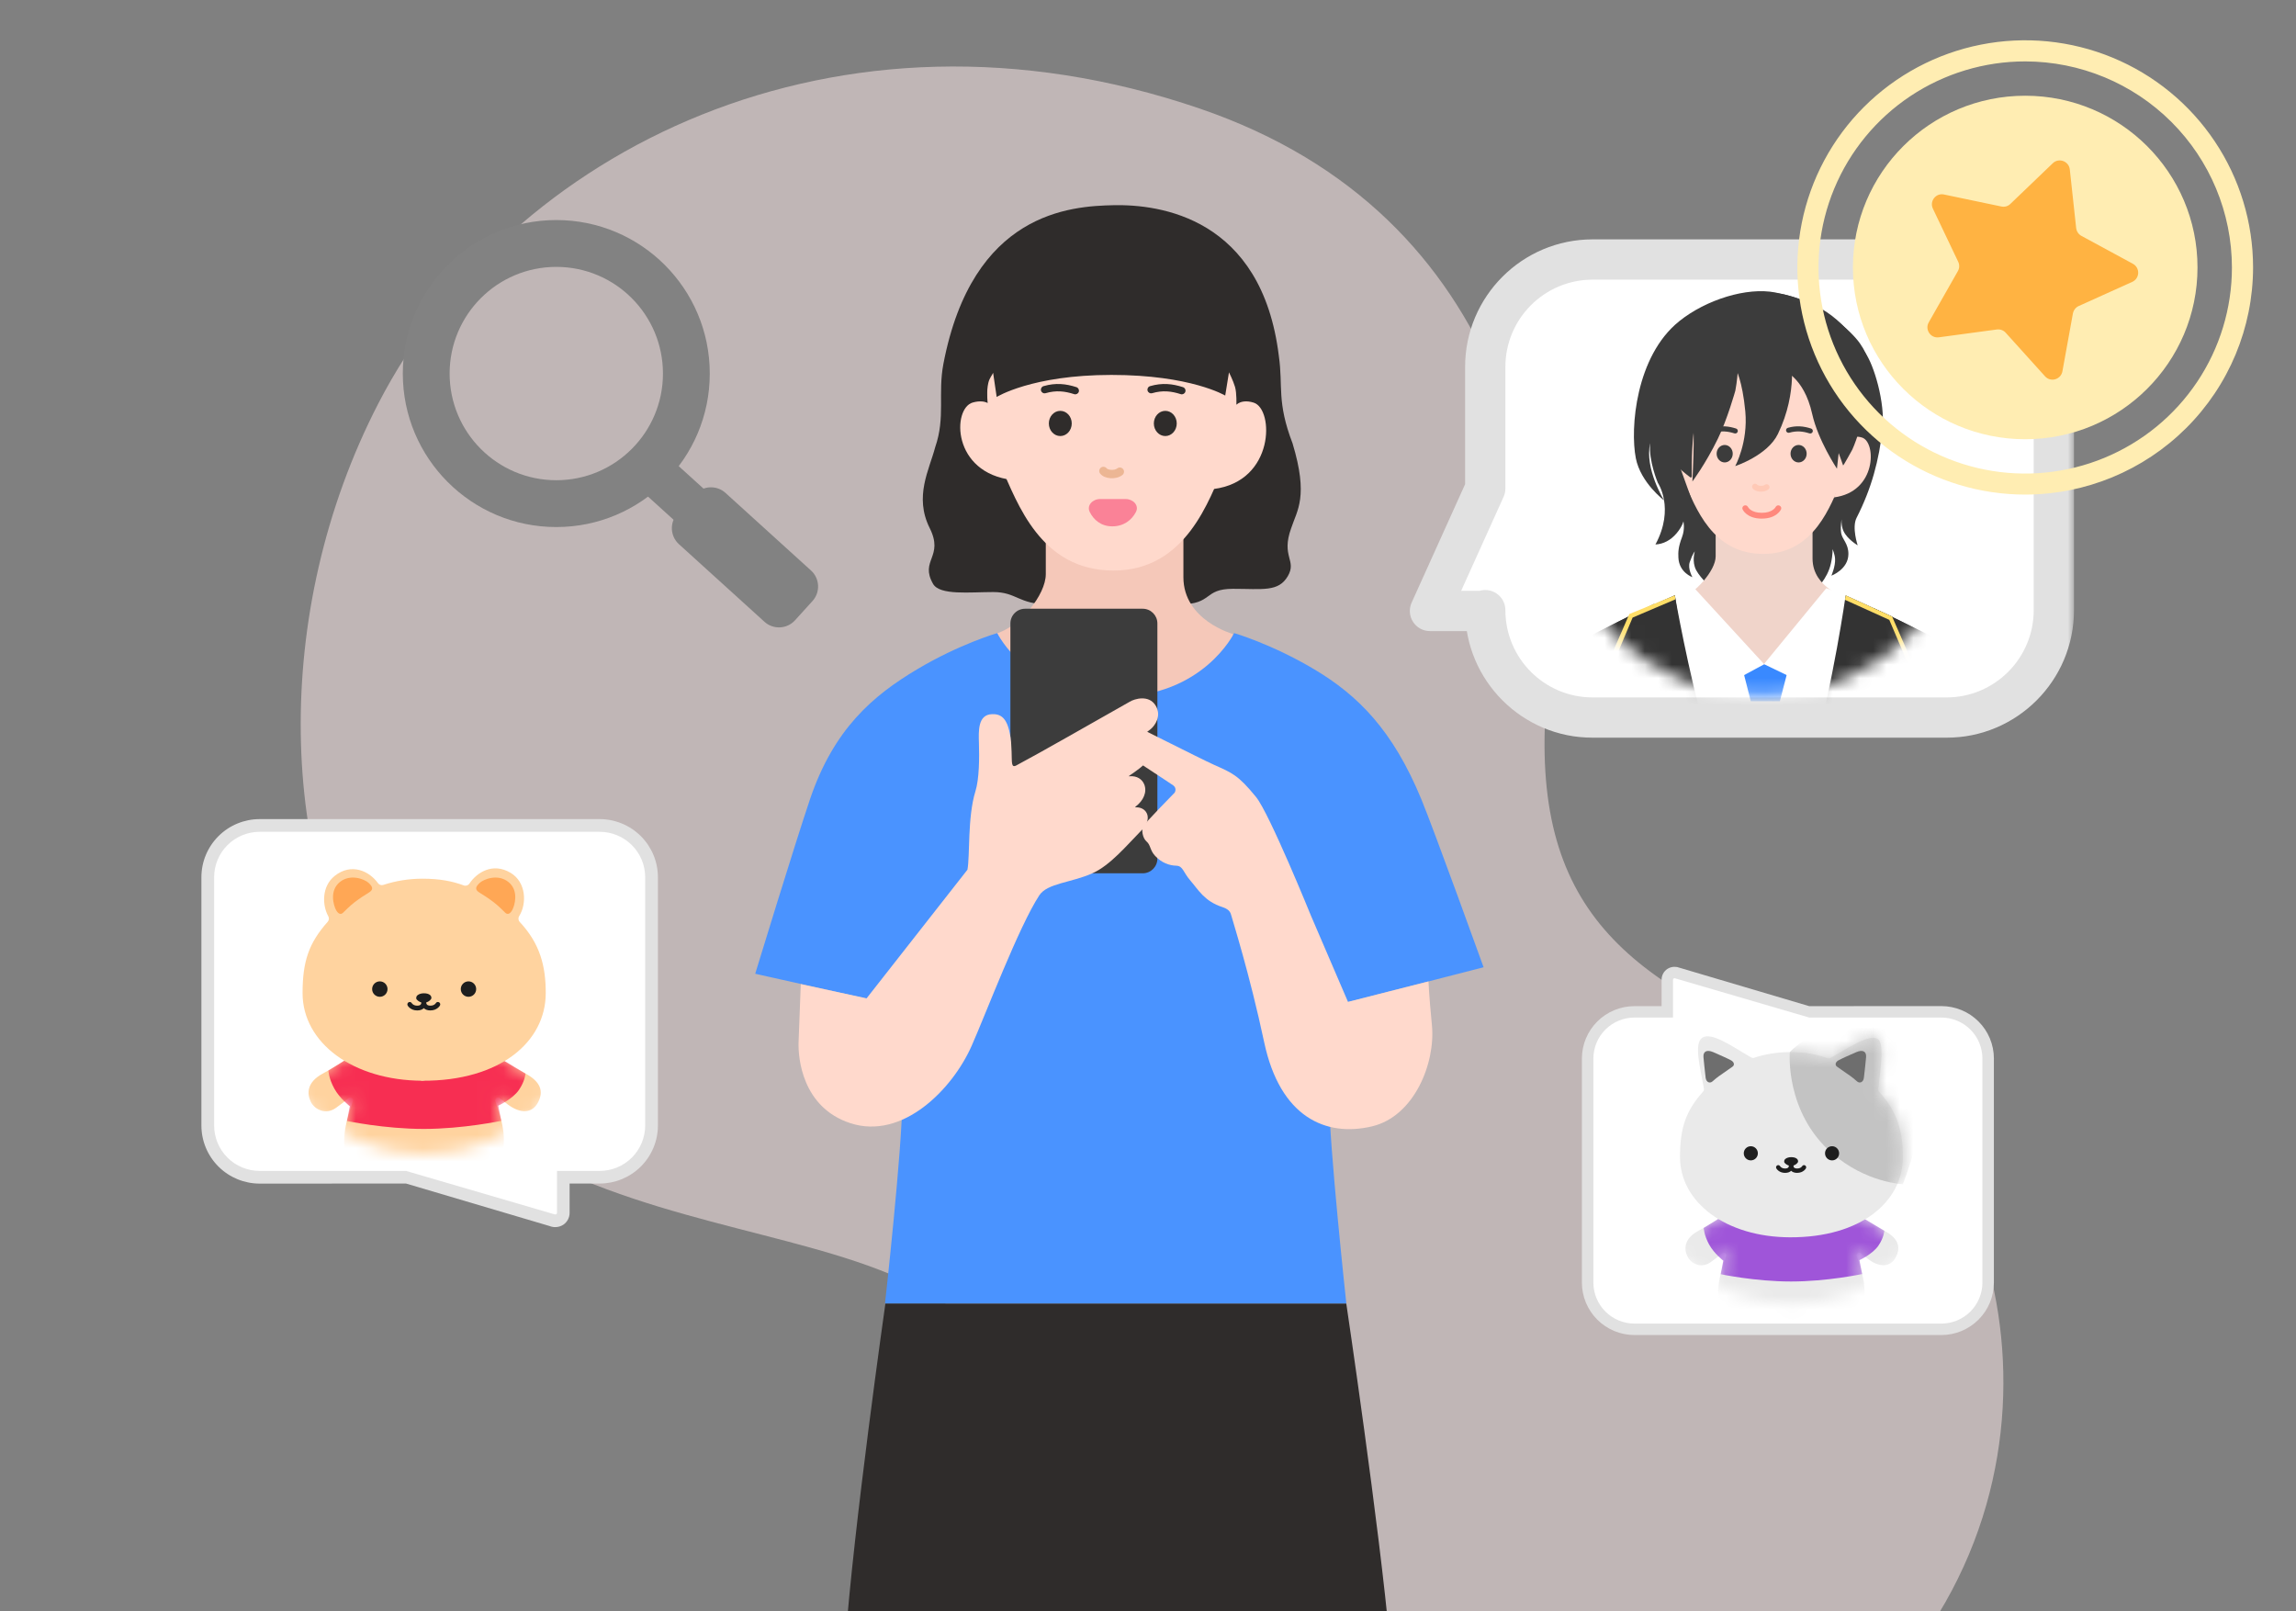 <svg width="171" height="120" viewBox="0 0 171 120" fill="none" xmlns="http://www.w3.org/2000/svg">
<rect x="0" y="0" width="171" height="120" fill="#808080" stroke="none"/>
<g clip-path="url(#clip0_21269_97200)">
<path opacity="0.5" d="M28.183 30.035C20.083 45.714 20.829 64.566 28.279 75.922C42.327 97.338 74.223 86.956 75.769 106.771C77.578 129.945 114.901 152.291 139.79 126.15C156.352 108.755 148.271 83.683 136.934 79.333C122.098 73.641 114.323 68.649 115.083 53.417C115.843 38.186 112.807 16.099 89.344 8.082C62.314 -1.156 37.903 11.219 28.183 30.035Z" fill="#FFECEC"/>
<g clip-path="url(#clip1_21269_97200)">
<path d="M96.166 39.329C96.607 37.986 97.466 36.986 96.266 33.017C95.078 29.924 95.567 28.771 95.247 26.527C93.982 16.163 86.333 15.216 82.957 15.281C79.715 15.346 72.43 15.805 70.264 27.089C69.836 29.322 70.427 31.059 69.651 33.303C69.21 34.988 68.067 36.978 69.243 39.329C70.322 41.486 68.483 41.709 69.49 43.479C69.989 44.355 72.221 44.091 73.972 44.091C75.724 44.091 75.86 45.006 78.082 45.006C80.304 45.006 81.429 44.091 83.025 44.091C84.622 44.091 85.84 45.006 87.881 45.006C90.352 45.006 89.605 43.85 91.825 43.85C94.046 43.85 95.216 44.099 95.912 42.909C96.608 41.718 95.389 41.474 96.165 39.331L96.166 39.329Z" fill="#2F2C2B"/>
<path d="M77.888 39.27V42.754C77.888 44.31 75.945 46.699 74.114 47.212C74.114 47.212 72.449 55.642 83.022 55.642C93.595 55.642 91.816 47.212 91.816 47.212C91.816 47.212 88.137 46.196 88.137 42.987V39.288C88.137 39.288 87.387 36.272 83.022 36.272C78.254 36.272 77.888 39.27 77.888 39.27Z" fill="#F5C8B9"/>
<path d="M74.543 34.719C75.78 37.479 77.502 42.489 82.933 42.489C88.364 42.489 90.075 37.143 91.154 34.719C92.44 31.829 95.133 17.499 83.15 17.499C71.168 17.499 73.162 31.635 74.543 34.719Z" fill="#FFD9CC"/>
<path d="M90.389 36.417C94.943 35.846 94.899 30.468 93.373 29.986C92.282 29.642 91.873 30.345 91.873 30.345C91.873 30.345 91.597 31.686 91.372 32.983C91.077 34.689 90.389 36.417 90.389 36.417Z" fill="#FFD9CC"/>
<path d="M75.427 35.746C70.873 35.235 70.917 30.409 72.443 29.977C73.533 29.669 73.943 30.298 73.943 30.298C73.943 30.298 74.218 31.502 74.443 32.665C74.739 34.196 75.427 35.746 75.427 35.746Z" fill="#FFD9CC"/>
<path d="M83.363 16.117C87.406 16.117 91.398 19.108 92.498 22.087C93.397 24.525 92.989 29.613 92.726 29.714C92.463 29.816 92.083 30.141 92.083 30.141C92.083 30.141 92.116 29.272 91.981 28.814C91.847 28.355 91.531 27.728 91.531 27.728L91.251 29.458C91.251 29.458 88.685 27.919 82.767 27.921C76.85 27.921 74.23 29.563 74.23 29.563L73.964 27.763C73.902 27.935 73.7 28.128 73.608 28.513C73.461 29.126 73.539 29.991 73.539 29.991C72.937 29.66 72.56 29.664 72.297 28.546C71.999 27.27 72.371 24.635 72.934 22.544C73.809 19.288 79.117 16.115 83.363 16.115V16.117Z" fill="#2F2C2B"/>
<path d="M83.839 37.165H81.93C81.377 37.165 80.918 37.633 81.162 38.129C81.447 38.708 81.999 39.198 82.841 39.198C83.701 39.198 84.296 38.721 84.602 38.127C84.854 37.636 84.392 37.165 83.839 37.165Z" fill="#FA8297"/>
<ellipse cx="78.968" cy="31.535" rx="0.853" ry="0.938" fill="#2F2C2B"/>
<ellipse cx="86.788" cy="31.535" rx="0.853" ry="0.938" fill="#2F2C2B"/>
<path fill-rule="evenodd" clip-rule="evenodd" d="M87.936 29.353C87.241 29.127 86.582 29.055 85.809 29.281C85.664 29.323 85.512 29.24 85.469 29.095C85.427 28.95 85.51 28.798 85.655 28.756C86.56 28.491 87.334 28.582 88.104 28.832C88.248 28.879 88.327 29.033 88.28 29.177C88.234 29.32 88.079 29.399 87.936 29.353Z" fill="#2F2C2B"/>
<path fill-rule="evenodd" clip-rule="evenodd" d="M80 29.353C79.305 29.127 78.647 29.055 77.873 29.281C77.728 29.323 77.576 29.24 77.534 29.095C77.491 28.95 77.575 28.798 77.72 28.756C78.624 28.491 79.398 28.582 80.169 28.832C80.312 28.879 80.391 29.033 80.345 29.177C80.298 29.32 80.144 29.399 80 29.353Z" fill="#2F2C2B"/>
<path fill-rule="evenodd" clip-rule="evenodd" d="M81.991 34.826C82.129 34.721 82.325 34.748 82.429 34.885C82.432 34.889 82.455 34.913 82.518 34.939C82.578 34.964 82.657 34.983 82.745 34.99C82.93 35.004 83.104 34.962 83.211 34.88C83.349 34.775 83.545 34.802 83.65 34.939C83.754 35.077 83.728 35.273 83.59 35.378C83.324 35.58 82.983 35.635 82.698 35.613C82.552 35.602 82.407 35.57 82.279 35.517C82.154 35.465 82.024 35.385 81.932 35.264C81.827 35.126 81.854 34.93 81.991 34.826Z" fill="#ECB694"/>
</g>
<g clip-path="url(#clip2_21269_97200)">
<path d="M60.911 170.73C60.911 170.73 62.319 131.276 62.944 122.485C63.57 113.695 65.942 97.073 65.942 97.073C65.942 97.073 88.748 97.073 100.267 97.073C100.267 97.073 102.744 113.695 103.526 122.485C104.308 131.276 106.341 170.73 106.341 170.73C96.645 172.283 92.386 172.607 83.587 172.607C75.55 172.607 69.981 172.283 60.911 170.73Z" fill="#2F2C2B"/>
</g>
<path d="M100.271 97.068C100.271 97.068 98.984 85.233 98.984 81.621C98.984 79.63 99.073 76.433 99.218 72.108C99.367 72.838 99.695 74.805 99.695 74.805L110.495 72.034C110.495 72.034 106.837 61.897 105.863 59.534C103.736 54.373 101.136 51.782 97.884 49.846C94.716 47.959 91.914 47.147 91.914 47.147C91.914 47.147 89.609 51.89 83.09 51.89H83.095C76.577 51.89 74.272 47.147 74.272 47.147C74.272 47.147 71.469 47.957 68.301 49.846C65.05 51.784 62.108 54.247 60.322 59.534C59.168 62.95 56.245 72.517 56.245 72.517L66.454 74.794C66.454 74.794 66.926 73.701 67.101 72.777C67.148 72.533 67.094 72.198 66.967 72.108C67.389 75.301 67.201 79.894 67.201 81.883C67.201 85.496 65.914 97.068 65.914 97.068H100.268H100.271Z" fill="#4A93FF"/>
<path d="M85.104 45.333H76.347C75.742 45.333 75.252 45.823 75.252 46.428V63.943C75.252 64.547 75.742 65.037 76.347 65.037H85.104C85.709 65.037 86.199 64.547 86.199 63.943V46.428C86.199 45.823 85.709 45.333 85.104 45.333Z" fill="#3C3C3C"/>
<path d="M72.645 58.937C72.938 57.991 72.941 56.421 72.908 55.34C72.881 54.439 72.822 53.221 73.879 53.185C74.501 53.161 74.981 53.423 75.21 54.632C75.308 55.063 75.319 55.454 75.341 55.978C75.374 56.749 75.291 57.217 75.696 57.001C77.781 55.889 80.88 54.095 84.13 52.264C84.521 52.023 85.564 51.74 86.058 52.527C86.552 53.313 85.997 54.048 85.717 54.284C85.068 54.832 83.701 55.584 83.701 55.584C83.656 55.618 83.666 55.686 83.73 55.665C83.93 55.603 84.296 55.407 84.502 55.365C84.731 55.288 85.198 55.392 85.417 55.626C85.661 55.887 85.58 56.385 85.387 56.71C85.22 56.995 84.609 57.428 84.133 57.751C84.099 57.775 84.071 57.791 84.077 57.806C84.083 57.822 84.118 57.811 84.16 57.808C84.663 57.775 85.054 58.011 85.219 58.413C85.458 58.999 85.131 59.631 84.626 60.027C84.58 60.063 84.543 60.083 84.557 60.108C84.571 60.133 84.599 60.119 84.654 60.121C85.473 60.139 85.886 61.042 84.932 61.924C83.958 62.912 82.683 64.454 81.35 65.039C79.775 65.74 77.998 65.772 77.407 66.673C75.876 69.007 73.438 75.461 72.364 77.889C70.934 81.123 67.215 84.927 63.315 83.639C59.753 82.463 59.427 78.796 59.476 77.587C59.599 74.483 59.64 73.29 59.64 73.29L64.54 74.349L72.052 64.77C72.249 63.739 72.048 60.873 72.644 58.938L72.645 58.937Z" fill="#FFD9CC"/>
<path d="M93.55 59.358C92.209 57.711 91.76 57.559 90.404 56.951C89.355 56.48 84.177 53.843 83.464 53.523C82.751 53.202 82.181 53.473 82.045 53.785C81.909 54.098 81.859 54.613 82.383 55.101C82.907 55.589 87.065 58.257 87.375 58.486C87.684 58.716 87.486 59.028 87.486 59.028C87.486 59.028 85.271 61.289 85.138 61.538C85.006 61.786 85.085 62.409 85.395 62.67C85.705 62.931 85.633 63.316 86.035 63.744C86.524 64.266 87.101 64.456 87.606 64.47C88.111 64.484 88.118 64.964 88.671 65.596C89.225 66.228 89.7 67.128 91.051 67.555C91.458 67.694 91.621 67.868 91.689 68.129C91.799 68.547 93.061 72.491 94.156 77.631C95.338 83.184 98.731 84.7 102.18 83.883C105.331 83.138 106.92 79.168 106.646 76.353C106.421 74.039 106.39 73.087 106.39 73.087L100.395 74.61L97.641 68.203C97.641 68.203 94.548 60.582 93.55 59.359V59.358Z" fill="#FFD9CC"/>
<path d="M19.341 61.473H44.664C45.689 61.473 46.672 61.879 47.396 62.601C48.121 63.324 48.528 64.303 48.528 65.325V83.822C48.528 84.328 48.428 84.829 48.234 85.296C48.04 85.763 47.755 86.188 47.396 86.546C47.037 86.903 46.611 87.187 46.142 87.38C45.673 87.573 45.171 87.673 44.664 87.672H41.961V90.32C41.961 90.419 41.936 90.516 41.889 90.604C41.841 90.691 41.773 90.765 41.69 90.82C41.606 90.874 41.511 90.907 41.412 90.915C41.312 90.924 41.213 90.907 41.121 90.868L29.657 87.38L19.341 87.672C18.834 87.673 18.331 87.573 17.863 87.38C17.394 87.187 16.968 86.903 16.609 86.546C16.25 86.188 15.965 85.763 15.771 85.296C15.576 84.829 15.476 84.328 15.476 83.822V65.325C15.476 64.819 15.576 64.318 15.771 63.851C15.965 63.383 16.25 62.959 16.608 62.601C16.967 62.243 17.393 61.96 17.862 61.766C18.331 61.572 18.834 61.473 19.341 61.473Z" fill="white"/>
<mask id="mask0_21269_97200" style="mask-type:alpha" maskUnits="userSpaceOnUse" x="19" y="61" width="26" height="25">
<path d="M31.599 85.931C38.484 85.931 44.065 80.35 44.065 73.466C44.065 66.581 38.484 61 31.599 61C24.715 61 19.134 66.581 19.134 73.466C19.134 80.35 24.715 85.931 31.599 85.931Z" fill="white"/>
</mask>
<g mask="url(#mask0_21269_97200)">
<path d="M27.715 87.975C24.884 86.919 25.66 84.065 25.952 83.048C26.066 82.651 26.184 82.295 26.286 82.01C26.357 81.813 26.126 81.648 25.962 81.778C25.485 82.158 25.664 82.041 25.023 82.504C24.264 83.054 23.422 82.631 23.139 82.039C22.856 81.446 22.837 80.595 24.044 79.948C26.028 78.884 26.834 78.063 26.834 78.063C27.726 77.344 28.274 76.724 29.289 76.724H33.888C34.904 76.724 35.452 77.344 36.343 78.063C36.343 78.063 36.842 78.723 39.133 79.948C40.242 80.54 40.521 81.253 40.063 82.112C39.605 82.97 38.708 82.91 37.837 82.264C37.741 82.193 37.534 82.031 37.215 81.778C37.053 81.648 36.822 81.813 36.891 82.01C36.992 82.295 37.111 82.65 37.225 83.048C37.518 84.065 38.237 86.78 35.462 87.975C33.14 88.975 30.298 88.939 27.714 87.975H27.715Z" fill="#FFD39F"/>
<path d="M27.715 85.551C27.715 85.551 27.886 87.221 27.715 87.722C27.544 88.223 26.366 88.33 26.581 89.19C26.795 90.049 27.86 90.514 28.862 89.906C29.864 89.298 30.207 88.727 30.339 87.867C30.47 87.006 30.385 85.288 30.339 84.752C30.292 84.216 29.716 84.073 28.862 84.073C28.008 84.073 27.647 84.531 27.715 85.551Z" fill="#FFD39F"/>
<path d="M35.301 85.551C35.301 85.551 35.13 87.221 35.301 87.722C35.472 88.223 36.65 88.33 36.436 89.19C36.221 90.049 35.156 90.514 34.154 89.906C33.152 89.298 32.809 88.727 32.678 87.867C32.546 87.006 32.631 85.288 32.678 84.752C32.724 84.216 33.3 84.073 34.154 84.073C35.008 84.073 35.37 84.531 35.301 85.551Z" fill="#FFD39F"/>
<mask id="mask1_21269_97200" style="mask-type:luminance" maskUnits="userSpaceOnUse" x="21" y="76" width="21" height="13">
<path d="M27.715 87.975C24.885 86.919 25.66 84.065 25.952 83.048C26.066 82.651 26.184 82.295 26.287 82.01C26.357 81.813 26.126 81.648 25.962 81.778C25.486 82.158 24.793 82.693 24.14 83.14C22.99 83.927 21.599 83.603 21.461 82.446C21.324 81.29 22.061 81.012 24.044 79.948C26.027 78.884 26.835 78.063 26.835 78.063C27.726 77.344 28.274 76.724 29.289 76.724H33.888C34.904 76.724 35.452 77.344 36.343 78.063C36.343 78.063 37.149 78.884 39.133 79.948C41.116 81.012 41.855 81.29 41.716 82.446C41.577 83.603 40.188 83.927 39.038 83.14C38.385 82.693 37.692 82.158 37.215 81.778C37.053 81.648 36.822 81.813 36.891 82.01C36.993 82.295 37.111 82.65 37.226 83.048C37.518 84.065 38.237 86.78 35.462 87.975C33.14 88.975 30.298 88.939 27.714 87.975H27.715Z" fill="white"/>
</mask>
<g mask="url(#mask1_21269_97200)">
<path d="M31.456 80.485L25.639 78.994L24.457 79.721C24.457 79.721 24.482 80.309 24.897 81.065C25.313 81.82 26.055 82.382 26.055 82.382L25.835 83.48C25.835 83.48 28.625 84.073 31.564 84.073C34.502 84.073 37.339 83.468 37.339 83.468L37.109 82.341C37.109 82.341 38.183 81.851 38.65 81.168C39.116 80.485 39.133 79.949 39.133 79.949L37.539 78.994L31.456 80.485Z" fill="#F72E52"/>
</g>
<path d="M40.645 73.96C40.645 77.573 37.257 80.508 31.457 80.484C26.285 80.463 22.535 77.66 22.535 73.96C22.535 71.593 22.999 70.232 24.407 68.645C24.51 68.53 24.523 68.363 24.447 68.228C24.009 67.449 23.931 66.025 24.927 65.23C26.163 64.244 27.5 64.861 28.153 65.772C28.242 65.897 28.402 65.948 28.547 65.901C29.463 65.6 30.442 65.438 31.457 65.438C32.772 65.438 33.686 65.624 34.543 65.939C34.7 65.996 34.872 65.937 34.965 65.797C35.504 64.985 36.697 64.202 38.03 65.002C39.207 65.707 39.237 67.316 38.67 68.217C38.582 68.356 38.595 68.537 38.708 68.658C40.229 70.288 40.646 71.953 40.646 73.961L40.645 73.96Z" fill="#FFD39F"/>
<path d="M35.704 66.47C36.037 66.674 36.351 66.872 36.768 67.19C37.186 67.508 37.476 67.838 37.642 67.983C37.807 68.129 37.995 68.066 38.161 67.754C38.327 67.441 38.665 66.338 37.876 65.692C37.086 65.045 36.02 65.477 35.729 65.748C35.438 66.019 35.326 66.237 35.703 66.469L35.704 66.47Z" fill="#FFA755"/>
<path d="M27.475 66.47C27.143 66.674 26.829 66.872 26.411 67.19C25.994 67.508 25.704 67.838 25.538 67.983C25.372 68.129 25.185 68.066 25.019 67.754C24.853 67.441 24.514 66.338 25.304 65.692C26.093 65.045 27.159 65.477 27.451 65.748C27.742 66.019 27.854 66.237 27.476 66.469L27.475 66.47Z" fill="#FFA755"/>
<path d="M28.289 74.233C28.605 74.233 28.862 73.976 28.862 73.659C28.862 73.341 28.605 73.084 28.289 73.084C27.972 73.084 27.716 73.341 27.716 73.659C27.716 73.976 27.972 74.233 28.289 74.233Z" fill="#1E1E1E"/>
<path d="M34.891 74.233C35.208 74.233 35.464 73.976 35.464 73.659C35.464 73.341 35.208 73.084 34.891 73.084C34.575 73.084 34.318 73.341 34.318 73.659C34.318 73.976 34.575 74.233 34.891 74.233Z" fill="#1E1E1E"/>
<path d="M31.038 74.437C30.964 74.352 31 74.195 31.087 74.122C31.224 74.008 31.408 73.972 31.567 73.972C31.769 73.972 31.92 74.008 32.04 74.109C32.118 74.175 32.16 74.315 32.106 74.4C32.015 74.539 31.807 74.68 31.567 74.68C31.34 74.68 31.15 74.565 31.038 74.437Z" fill="#1E1E1E"/>
<path d="M31.073 75.249C30.565 75.249 30.369 74.897 30.36 74.882C30.314 74.795 30.346 74.687 30.432 74.641C30.518 74.594 30.625 74.626 30.672 74.712C30.675 74.717 30.782 74.893 31.072 74.893C31.195 74.893 31.282 74.865 31.331 74.811C31.398 74.735 31.385 74.618 31.385 74.617C31.374 74.52 31.442 74.431 31.538 74.418C31.635 74.406 31.724 74.471 31.737 74.568C31.741 74.596 31.771 74.846 31.602 75.043C31.482 75.18 31.305 75.249 31.073 75.249V75.249Z" fill="#1E1E1E"/>
<path d="M32.056 75.249C31.823 75.249 31.645 75.179 31.527 75.042C31.357 74.845 31.387 74.595 31.391 74.567C31.405 74.469 31.495 74.401 31.592 74.416C31.689 74.43 31.756 74.519 31.743 74.616C31.743 74.621 31.73 74.736 31.797 74.81C31.845 74.865 31.932 74.892 32.056 74.892C32.35 74.892 32.454 74.713 32.455 74.711C32.502 74.625 32.61 74.593 32.696 74.639C32.782 74.686 32.814 74.794 32.767 74.881C32.759 74.895 32.563 75.248 32.054 75.248L32.056 75.249Z" fill="#1E1E1E"/>
</g>
<path d="M41.358 91.385C41.568 91.385 41.773 91.324 41.949 91.21C42.096 91.112 42.216 90.978 42.299 90.822C42.382 90.666 42.424 90.491 42.423 90.315V88.14H44.661C45.81 88.14 46.913 87.685 47.726 86.875C48.539 86.066 48.998 84.968 49 83.822V65.325C48.999 64.178 48.541 63.079 47.728 62.268C46.914 61.457 45.811 61.001 44.661 61H19.339C18.188 61.001 17.085 61.457 16.272 62.268C15.459 63.079 15.001 64.178 15 65.325V83.822C15.001 84.969 15.459 86.068 16.272 86.878C17.086 87.689 18.189 88.144 19.339 88.145L30.241 88.14L40.939 91.307C41.072 91.361 41.215 91.388 41.358 91.385ZM44.661 61.945C45.56 61.946 46.422 62.302 47.058 62.936C47.694 63.57 48.051 64.429 48.052 65.325V83.822C48.05 84.718 47.693 85.577 47.057 86.21C46.421 86.843 45.56 87.199 44.661 87.2H41.484V90.319C41.484 90.34 41.478 90.361 41.468 90.379C41.458 90.397 41.444 90.413 41.426 90.424C41.408 90.436 41.388 90.443 41.367 90.445C41.346 90.447 41.325 90.443 41.306 90.435L30.241 87.2H19.329C18.432 87.197 17.573 86.839 16.939 86.207C16.306 85.574 15.95 84.716 15.948 83.822V65.325C15.949 64.429 16.306 63.57 16.942 62.936C17.578 62.302 18.44 61.946 19.339 61.945H44.661Z" fill="#E1E1E1"/>
<mask id="path-35-outside-1_21269_97200" maskUnits="userSpaceOnUse" x="104.5" y="17.326" width="50" height="38" fill="black">
<rect fill="white" x="104.5" y="17.326" width="50" height="38"/>
<path fill-rule="evenodd" clip-rule="evenodd" d="M118.617 19.326C114.199 19.326 110.617 22.907 110.617 27.326L110.617 36.382L106.5 45.499H110.617V45.439C110.617 49.858 114.199 53.439 118.617 53.439H144.965C149.383 53.439 152.965 49.858 152.965 45.439V27.326C152.965 22.907 149.383 19.326 144.965 19.326H118.617Z"/>
</mask>
<path fill-rule="evenodd" clip-rule="evenodd" d="M118.617 19.326C114.199 19.326 110.617 22.907 110.617 27.326L110.617 36.382L106.5 45.499H110.617V45.439C110.617 49.858 114.199 53.439 118.617 53.439H144.965C149.383 53.439 152.965 49.858 152.965 45.439V27.326C152.965 22.907 149.383 19.326 144.965 19.326H118.617Z" fill="white"/>
<path d="M110.617 27.326H112.117H110.617ZM110.617 36.382L111.984 37C112.072 36.806 112.117 36.595 112.117 36.382H110.617ZM106.5 45.499L105.133 44.882C104.923 45.346 104.964 45.885 105.24 46.313C105.516 46.74 105.991 46.999 106.5 46.999V45.499ZM110.617 45.499V46.999C111.446 46.999 112.117 46.327 112.117 45.499H110.617ZM112.117 45.439C112.117 44.611 111.446 43.939 110.617 43.939C109.789 43.939 109.117 44.611 109.117 45.439H112.117ZM112.117 27.326C112.117 23.736 115.027 20.826 118.617 20.826V17.826C113.37 17.826 109.117 22.079 109.117 27.326H112.117ZM112.117 36.382L112.117 27.326H109.117L109.117 36.382H112.117ZM107.867 46.116L111.984 37L109.25 35.765L105.133 44.882L107.867 46.116ZM110.617 43.999H106.5V46.999H110.617V43.999ZM109.117 45.439V45.499H112.117V45.439H109.117ZM118.617 51.939C115.027 51.939 112.117 49.029 112.117 45.439H109.117C109.117 50.686 113.37 54.939 118.617 54.939V51.939ZM144.965 51.939H118.617V54.939H144.965V51.939ZM151.465 45.439C151.465 49.029 148.555 51.939 144.965 51.939V54.939C150.212 54.939 154.465 50.686 154.465 45.439H151.465ZM151.465 27.326V45.439H154.465V27.326H151.465ZM144.965 20.826C148.555 20.826 151.465 23.736 151.465 27.326H154.465C154.465 22.079 150.212 17.826 144.965 17.826V20.826ZM118.617 20.826H144.965V17.826H118.617V20.826Z" fill="#E1E1E1" mask="url(#path-35-outside-1_21269_97200)"/>
<mask id="mask2_21269_97200" style="mask-type:alpha" maskUnits="userSpaceOnUse" x="115" y="20" width="32" height="32">
<path d="M131.225 51.82C139.851 51.82 146.844 44.827 146.844 36.201C146.844 27.574 139.851 20.581 131.225 20.581C122.598 20.581 115.605 27.574 115.605 36.201C115.605 44.827 122.598 51.82 131.225 51.82Z" fill="white"/>
</mask>
<g mask="url(#mask2_21269_97200)">
<path d="M125.055 23.928C127.08 22.301 130.119 21.373 132.209 21.779C136.12 22.539 137.409 24.227 138.895 26.237C139.564 27.145 140.412 30.004 140.204 31.927C139.95 34.267 139.393 36.365 138.271 38.568C137.908 39.283 138.355 40.611 138.355 40.611C138.355 40.611 137.595 40.166 137.308 39.568C137.021 38.969 137.218 38.258 137.218 38.258C137.218 38.258 137.032 39.25 137.128 39.721C137.223 40.191 137.664 40.483 137.664 41.252C137.664 42.407 136.396 42.872 136.396 42.872C136.396 42.872 136.704 42.177 136.672 41.619C136.652 41.273 136.482 40.89 136.482 40.89C136.482 40.89 136.519 41.252 136.362 41.958C136.094 43.169 135.206 43.906 135.206 43.906H127.59C127.59 43.906 126.673 43.105 126.328 42.464C125.983 41.822 126.224 41.067 126.224 41.067C126.224 41.067 126.073 41.205 125.847 41.865C125.681 42.351 126.046 42.981 126.046 42.981C126.046 42.981 125.056 42.646 125.003 41.53C124.984 41.121 124.987 40.753 125.273 39.998C125.507 39.382 125.376 38.827 125.376 38.827C125.376 38.827 125.3 39.202 124.868 39.715C124.436 40.229 123.882 40.52 123.293 40.548C124.756 37.829 123.473 35.959 123.473 35.959C123.473 35.959 122.764 34.295 122.901 32.999C122.465 34.908 123.937 37.265 123.937 37.265C123.937 37.265 122.192 35.95 121.833 34.13C121.393 31.9 121.83 26.521 125.055 23.93V23.928Z" fill="#3C3C3C"/>
<path d="M127.778 39.021V41.437C127.778 42.516 126.195 44.239 125.105 44.627C125.105 44.627 123.949 50.371 131.393 50.371C138.836 50.371 137.584 44.528 137.584 44.528C137.584 44.528 134.994 43.823 134.994 41.598V39.034C134.994 39.034 134.466 36.943 131.393 36.943C128.036 36.943 127.778 39.021 127.778 39.021Z" fill="#F0D4CA"/>
<path d="M125.423 35.865C126.294 37.779 127.506 41.252 131.329 41.252C135.153 41.252 136.358 37.546 137.117 35.865C138.022 33.862 139.918 23.928 131.482 23.928C123.047 23.928 124.45 33.728 125.423 35.865Z" fill="#FFD9CC"/>
<path d="M136.578 37.043C139.784 36.647 139.753 32.919 138.679 32.585C137.911 32.346 137.623 32.833 137.623 32.833C137.623 32.833 137.429 33.763 137.271 34.662C137.063 35.845 136.578 37.043 136.578 37.043Z" fill="#FFD9CC"/>
<path d="M126.045 36.579C122.839 36.224 122.869 32.879 123.944 32.58C124.711 32.366 125 32.802 125 32.802C125 32.802 125.194 33.636 125.352 34.443C125.56 35.505 126.045 36.579 126.045 36.579Z" fill="#FFD9CC"/>
<path d="M128.45 34.438C128.781 34.438 129.05 34.146 129.05 33.787C129.05 33.428 128.781 33.137 128.45 33.137C128.118 33.137 127.85 33.428 127.85 33.787C127.85 34.146 128.118 34.438 128.45 34.438Z" fill="#3C3C3C"/>
<path d="M133.955 34.438C134.286 34.438 134.555 34.146 134.555 33.787C134.555 33.428 134.286 33.137 133.955 33.137C133.623 33.137 133.354 33.428 133.354 33.787C133.354 34.146 133.623 34.438 133.955 34.438Z" fill="#3C3C3C"/>
<path fill-rule="evenodd" clip-rule="evenodd" d="M134.763 32.274C134.274 32.118 133.81 32.068 133.265 32.224C133.163 32.253 133.056 32.196 133.026 32.095C132.997 31.994 133.055 31.889 133.157 31.86C133.794 31.676 134.339 31.739 134.881 31.913C134.983 31.945 135.038 32.053 135.006 32.151C134.973 32.251 134.864 32.305 134.764 32.274H134.763Z" fill="#3C3C3C"/>
<path fill-rule="evenodd" clip-rule="evenodd" d="M129.177 32.274C128.688 32.118 128.224 32.068 127.679 32.224C127.577 32.253 127.47 32.196 127.44 32.095C127.411 31.994 127.469 31.889 127.571 31.86C128.208 31.676 128.753 31.739 129.296 31.913C129.397 31.945 129.452 32.053 129.419 32.151C129.386 32.251 129.278 32.305 129.177 32.274Z" fill="#3C3C3C"/>
<path fill-rule="evenodd" clip-rule="evenodd" d="M130.578 36.068C130.675 35.996 130.813 36.014 130.887 36.109C130.889 36.112 130.904 36.129 130.949 36.146C130.991 36.164 131.047 36.177 131.109 36.181C131.239 36.191 131.361 36.161 131.437 36.105C131.534 36.032 131.672 36.051 131.745 36.146C131.819 36.242 131.8 36.377 131.703 36.45C131.516 36.59 131.276 36.629 131.075 36.614C130.972 36.606 130.87 36.583 130.78 36.546C130.692 36.511 130.6 36.455 130.535 36.371C130.462 36.275 130.48 36.14 130.577 36.067L130.578 36.068Z" fill="#FFC9B6"/>
<path d="M131.212 38.623C130.104 38.623 129.796 37.964 129.784 37.936C129.734 37.827 129.785 37.699 129.896 37.65C130.006 37.602 130.135 37.65 130.186 37.758C130.198 37.781 130.412 38.19 131.213 38.19C132.013 38.19 132.237 37.775 132.245 37.756C132.298 37.65 132.429 37.603 132.537 37.654C132.646 37.705 132.695 37.83 132.645 37.937C132.632 37.965 132.319 38.622 131.213 38.622L131.212 38.623Z" fill="#FF897D"/>
<path d="M130.136 27.268C130.024 27.375 129.866 27.422 129.713 27.391C129.268 27.301 128.324 27.184 127.757 27.648C125.772 29.276 126.004 35.472 126.004 35.472C126.013 35.539 125.936 35.585 125.881 35.544C125.183 35.022 123.948 33.949 123.618 33.069C121.308 26.879 125.067 24.784 127.64 23.964C127.785 23.917 127.912 23.824 127.998 23.701C131.085 19.288 137.117 23.58 138.524 25.574C139.882 27.497 139.367 29.648 138.836 30.951C138.78 31.088 138.293 32.749 137.956 33.48C137.937 33.522 137.286 34.704 137.27 34.662C137.052 34.091 134.955 27.506 132.208 26.601C131.304 26.302 130.483 26.939 130.136 27.268Z" fill="#3C3C3C"/>
<path d="M129.241 29.101C129.241 29.101 128.651 31.223 127.939 32.679C127.012 34.573 126.045 35.856 126.045 35.856C126.045 35.856 126.247 32.131 126.067 31.596C125.443 29.751 124.848 29.623 125.686 28.395C126.537 27.147 127.705 26.107 128.8 25.951C129.894 25.795 129.242 29.101 129.242 29.101H129.241Z" fill="#3C3C3C"/>
<path d="M133.354 26.403C133.354 26.403 133.954 29.141 132.414 32.318C131.631 33.932 129.234 34.71 129.234 34.71C129.234 34.71 130.204 32.95 129.985 30.633C129.766 28.317 129.276 27.47 129.276 27.47C129.276 27.47 128.006 30.732 127.268 32.521C126.529 34.31 126.538 29.38 127.268 27.655C127.998 25.93 133.135 23.77 133.355 26.404L133.354 26.403Z" fill="#3C3C3C"/>
<path d="M132.736 27.546C132.736 27.546 134.342 28.014 134.966 30.824C135.402 32.794 136.812 34.906 136.812 34.906C136.812 34.906 136.799 35.024 137.095 32.317C137.391 29.61 135.664 25.173 134.289 25.317C132.913 25.461 131.993 26.416 132.736 27.546Z" fill="#3C3C3C"/>
<path d="M124.796 33.882L126.717 39.21L123.922 36.206C123.922 36.206 122.411 33.722 123.293 32.082C124.175 30.442 124.796 33.882 124.796 33.882Z" fill="#3C3C3C"/>
<g clip-path="url(#clip3_21269_97200)">
<path d="M125.996 43.965L124.739 44.338L121.275 48.636L125.083 80.941H138.294L142.534 48.033L137.461 44.351L136.374 43.93L130.926 50.21L125.996 43.965Z" fill="white"/>
<path d="M129.69 49.456L133.276 49.455L132.557 52.228H130.396L129.69 49.456Z" fill="#3989FF"/>
<path d="M131.393 49.468L126.085 52.337L124.739 44.338L126.194 43.804L131.393 49.468Z" fill="white"/>
<path d="M131.371 49.457L136.553 51.955L137.461 44.351L136.018 43.804L131.371 49.457Z" fill="white"/>
<path d="M138.293 44.809L135.59 62.147L129.036 68.697L129.197 82.56L145.72 81.993L144.01 65.347L146.401 88.632L152.013 88.236C152.013 88.236 151.649 77.458 151.108 70.958C150.093 58.779 148.449 53.508 147.083 50.478C145.798 47.629 138.293 44.809 138.293 44.809Z" fill="#3C3C3C"/>
<path d="M124.739 44.338C124.739 44.338 125.761 51.41 126.736 55.33C127.711 59.251 130.855 67.872 130.855 67.872L130.987 82.56L115.733 82.668L118.932 65.347L115.409 88.144L109.611 87.587C109.611 87.587 110.44 79.999 111.891 68.099C113.341 56.198 114.458 51.387 116.423 49.031C118.024 47.111 124.739 44.338 124.739 44.338Z" fill="#3C3C3C"/>
<path d="M115.975 49.26C115.975 49.26 114.922 50.911 114.645 51.422C114.44 51.799 114.4 52.128 114.657 52.292C114.848 52.414 115.114 52.277 115.278 51.987C115.442 51.696 115.616 51.351 115.705 51.178C115.794 51.005 115.812 50.942 115.854 50.968C115.875 50.981 115.824 51.078 115.747 51.248C115.572 51.632 115.503 51.782 115.357 52.077C115.25 52.29 115.184 52.562 115.396 52.688C115.667 52.85 115.87 52.729 116.019 52.469C116.168 52.209 116.358 51.614 116.44 51.408C116.488 51.286 116.5 51.215 116.534 51.224C116.573 51.233 116.531 51.329 116.492 51.428C116.356 51.772 116.206 52.239 116.13 52.505C116.054 52.77 116.183 52.955 116.375 53.012C116.566 53.068 116.835 52.949 116.893 52.663C116.932 52.468 117.063 51.928 117.158 51.527C117.192 51.385 117.181 51.349 117.217 51.353C117.249 51.358 117.219 51.46 117.201 51.551C117.115 52.001 117.01 52.424 116.967 52.684C116.93 52.898 117.007 53.126 117.303 53.173C117.504 53.204 117.766 53.105 117.804 52.668C117.843 52.23 117.91 51.525 117.929 51.403C117.938 51.351 117.949 51.346 117.972 51.348C117.998 51.35 117.986 51.39 117.983 51.431C117.963 51.72 117.882 52.772 117.904 52.923C117.927 53.075 118.028 53.198 118.237 53.198C118.446 53.198 118.588 53.068 118.603 52.764C118.62 52.426 118.629 51.493 118.623 51.343C118.62 51.301 118.62 51.282 118.643 51.282C118.666 51.28 118.674 51.305 118.675 51.36C118.685 51.884 118.698 52.549 118.716 52.72C118.735 52.891 118.736 53.198 119.034 53.198C119.205 53.198 119.459 52.982 119.452 52.697C119.444 52.412 119.369 51.227 119.351 51.094C119.332 50.962 119.824 49.898 119.824 49.898L115.975 49.261V49.26Z" fill="#FFB342"/>
<path d="M146.464 49.151C146.464 49.151 147.517 50.803 147.794 51.313C147.999 51.691 148.038 52.019 147.782 52.184C147.591 52.305 147.324 52.168 147.16 51.878C146.996 51.587 146.822 51.242 146.733 51.069C146.644 50.896 146.627 50.833 146.584 50.859C146.564 50.872 146.615 50.969 146.692 51.139C146.867 51.523 146.935 51.673 147.082 51.968C147.189 52.181 147.255 52.453 147.043 52.58C146.771 52.742 146.568 52.62 146.419 52.36C146.27 52.1 146.08 51.506 145.999 51.299C145.951 51.177 145.939 51.106 145.904 51.115C145.865 51.124 145.908 51.221 145.947 51.319C146.082 51.663 146.232 52.13 146.308 52.396C146.385 52.661 146.255 52.846 146.064 52.903C145.873 52.959 145.603 52.84 145.546 52.555C145.507 52.359 145.375 51.819 145.281 51.419C145.247 51.276 145.258 51.24 145.222 51.244C145.189 51.249 145.22 51.351 145.237 51.443C145.324 51.892 145.428 52.315 145.472 52.575C145.509 52.79 145.432 53.017 145.136 53.064C144.935 53.095 144.672 52.996 144.634 52.559C144.596 52.121 144.529 51.416 144.509 51.294C144.5 51.242 144.49 51.237 144.467 51.239C144.441 51.241 144.453 51.281 144.456 51.322C144.475 51.611 144.557 52.663 144.534 52.815C144.511 52.966 144.41 53.089 144.202 53.089C143.993 53.089 143.851 52.959 143.836 52.655C143.818 52.317 143.809 51.384 143.816 51.235C143.818 51.192 143.818 51.174 143.795 51.173C143.772 51.172 143.765 51.197 143.764 51.251C143.754 51.776 143.741 52.44 143.723 52.611C143.704 52.782 143.703 53.089 143.404 53.089C143.234 53.089 142.979 52.873 142.987 52.588C142.995 52.303 143.07 51.118 143.088 50.986C143.106 50.853 142.614 49.79 142.614 49.79L146.464 49.152V49.151Z" fill="#FFB342"/>
<path d="M116.121 50.308C116.375 50.811 117.388 51.538 118.961 50.583C120.533 49.629 124.287 46.975 124.287 46.975L123.198 44.969C123.198 44.969 117.147 47.929 116.452 48.433C115.696 48.98 115.846 49.764 116.121 50.308Z" fill="#333333"/>
<path d="M124.739 44.338L121.28 45.914L118.043 53.333C117.989 53.456 118.058 53.597 118.187 53.631L124.914 55.386L119.193 60.03C119.111 60.076 119.139 60.184 119.157 60.276L131.09 67.42L132.047 66.758C132.047 66.758 131.846 66.335 131.659 65.918C130.216 62.686 127.823 57.186 127.03 54.505C125.769 50.24 124.739 44.339 124.739 44.339V44.338Z" fill="#333333"/>
<path d="M146.71 50.626C146.456 51.13 145.442 51.857 143.87 50.902C142.298 49.947 138.544 47.293 138.544 47.293L139.554 45.292C139.554 45.292 145.39 48.067 146.086 48.57C146.842 49.117 146.986 50.082 146.71 50.626Z" fill="#333333"/>
<path d="M137.46 44.338L140.919 45.914L144.157 53.333C144.21 53.456 144.141 53.597 144.012 53.631L137.285 55.386L143.006 60.03C143.089 60.076 143.06 60.184 143.042 60.276L129.611 68.361C129.611 68.361 133.056 63.118 135.053 56.082C136.538 50.848 137.46 44.339 137.46 44.339V44.338Z" fill="#333333"/>
<path d="M137.461 44.338L140.919 45.914L144.157 53.333C144.21 53.456 144.142 53.597 144.012 53.631L137.286 55.386L143.006 60.03C143.089 60.076 143.061 60.401 143.042 60.494L129.037 68.698L129.198 82.55H128.423V68.361L142.606 60.288L136.856 55.602L136.984 55.057L143.768 53.323L140.709 46.162L137.413 44.67L137.462 44.339L137.461 44.338Z" fill="#FFDE68"/>
<path d="M124.739 44.338L121.349 45.727L118.044 53.331C117.99 53.455 118.059 53.596 118.188 53.63L124.915 55.385L119.194 60.029C119.112 60.075 119.14 60.4 119.158 60.492L130.666 67.743L131.156 67.456L119.724 60.298L125.267 55.661L125.246 55.032L118.509 53.298L121.593 45.992L124.78 44.633L124.74 44.337L124.739 44.338Z" fill="#FFDE68"/>
<path d="M141.146 52.976C141.618 52.976 142.001 52.592 142.001 52.119C142.001 51.646 141.618 51.263 141.146 51.263C140.674 51.263 140.291 51.646 140.291 52.119C140.291 52.592 140.674 52.976 141.146 52.976Z" fill="#FFB342"/>
</g>
</g>
<path d="M150.833 32.711C157.919 32.711 163.664 26.984 163.664 19.92C163.664 12.855 157.919 7.129 150.833 7.129C143.746 7.129 138.001 12.855 138.001 19.92C138.001 26.984 143.746 32.711 150.833 32.711Z" fill="#FFEDB2"/>
<path d="M150.832 36.833C147.476 36.833 144.195 35.841 141.404 33.982C138.613 32.123 136.438 29.481 135.154 26.39C133.869 23.298 133.534 19.897 134.189 16.615C134.844 13.334 136.46 10.319 138.834 7.954C141.208 5.588 144.232 3.977 147.524 3.325C150.816 2.672 154.228 3.008 157.329 4.289C160.43 5.569 163.08 7.738 164.944 10.521C166.809 13.303 167.803 16.574 167.803 19.92C167.797 24.404 166.007 28.703 162.826 31.874C159.644 35.045 155.331 36.828 150.832 36.833ZM150.832 4.573C147.788 4.573 144.811 5.473 142.279 7.159C139.748 8.846 137.774 11.243 136.609 14.047C135.444 16.851 135.139 19.937 135.733 22.914C136.327 25.891 137.793 28.625 139.946 30.772C142.099 32.918 144.843 34.38 147.829 34.972C150.815 35.564 153.911 35.26 156.724 34.098C159.537 32.937 161.942 30.97 163.633 28.446C165.325 25.922 166.228 22.955 166.228 19.92C166.223 15.851 164.599 11.95 161.713 9.073C158.827 6.196 154.914 4.578 150.832 4.573Z" fill="#FFEDB2"/>
<path d="M154.154 12.621L154.627 16.982C154.656 17.224 154.801 17.448 155.014 17.564L158.85 19.643C159.401 19.944 159.372 20.74 158.801 20.993L154.82 22.789C154.598 22.886 154.434 23.1 154.385 23.343L153.603 27.655C153.487 28.267 152.723 28.49 152.308 28.024L149.38 24.78C149.216 24.596 148.974 24.508 148.723 24.537L144.403 25.12C143.785 25.207 143.34 24.537 143.65 24.003L145.814 20.196C145.94 19.983 145.95 19.72 145.843 19.497L143.959 15.544C143.688 14.981 144.181 14.35 144.79 14.486L149.061 15.379C149.303 15.428 149.554 15.36 149.728 15.185L152.888 12.155C153.332 11.728 154.086 11.999 154.154 12.621Z" fill="#FFB342"/>
<g clip-path="url(#clip4_21269_97200)">
<path d="M48.759 33.089L53.126 37.051L50.964 39.433L46.597 35.471L48.759 33.089Z" fill="#828282"/>
<path d="M51.76 36.817C52.357 36.159 53.374 36.11 54.032 36.707L60.402 42.486C61.06 43.083 61.109 44.101 60.512 44.759L59.209 46.196C58.611 46.854 57.594 46.903 56.936 46.306L50.566 40.527C49.908 39.93 49.859 38.912 50.456 38.254L51.76 36.817Z" fill="#828282"/>
<path fill-rule="evenodd" clip-rule="evenodd" d="M41.431 35.763C45.819 35.763 49.375 32.206 49.375 27.819C49.375 23.432 45.819 19.875 41.431 19.875C37.044 19.875 33.487 23.432 33.487 27.819C33.487 32.206 37.044 35.763 41.431 35.763ZM41.431 39.25C47.745 39.25 52.862 34.132 52.862 27.819C52.862 21.506 47.745 16.387 41.431 16.387C35.118 16.387 30 21.506 30 27.819C30 34.132 35.118 39.25 41.431 39.25Z" fill="#828282"/>
</g>
<path d="M144.586 99H121.733C120.808 99 119.921 98.634 119.267 97.982C118.613 97.33 118.245 96.445 118.245 95.523V78.83C118.245 78.374 118.335 77.922 118.511 77.5C118.686 77.078 118.943 76.695 119.267 76.372C119.591 76.05 119.975 75.794 120.398 75.619C120.822 75.445 121.275 75.355 121.733 75.355H124.172V72.966C124.172 72.877 124.195 72.788 124.237 72.71C124.28 72.631 124.342 72.564 124.417 72.515C124.492 72.466 124.578 72.436 124.668 72.428C124.757 72.421 124.848 72.436 124.93 72.471L135.276 75.619L144.586 75.355C145.044 75.355 145.498 75.445 145.921 75.619C146.344 75.794 146.729 76.05 147.052 76.372C147.376 76.695 147.633 77.078 147.809 77.5C147.984 77.922 148.074 78.374 148.074 78.83V95.523C148.074 95.98 147.984 96.432 147.809 96.854C147.633 97.276 147.376 97.659 147.053 97.982C146.729 98.305 146.344 98.561 145.921 98.736C145.498 98.91 145.044 99 144.586 99Z" fill="white"/>
<mask id="mask3_21269_97200" style="mask-type:alpha" maskUnits="userSpaceOnUse" x="122" y="74" width="23" height="24">
<path d="M133.431 97.138C139.742 97.138 144.857 92.022 144.857 85.711C144.857 79.401 139.742 74.285 133.431 74.285C127.121 74.285 122.005 79.401 122.005 85.711C122.005 92.022 127.121 97.138 133.431 97.138Z" fill="white"/>
</mask>
<g mask="url(#mask3_21269_97200)">
<path d="M129.871 99.011C127.276 98.043 127.987 95.427 128.255 94.495C128.359 94.131 128.467 93.805 128.561 93.543C128.626 93.363 128.414 93.211 128.264 93.331C127.827 93.679 127.991 93.572 127.404 93.996C126.708 94.5 125.935 94.112 125.676 93.57C125.417 93.027 125.4 92.246 126.506 91.653C128.325 90.678 129.064 89.925 129.064 89.925C129.881 89.266 130.383 88.698 131.314 88.698H135.529C136.46 88.698 136.962 89.266 137.779 89.925C137.779 89.925 138.237 90.53 140.337 91.653C141.353 92.196 141.609 92.849 141.19 93.636C140.77 94.423 139.947 94.368 139.149 93.776C139.061 93.711 138.871 93.562 138.579 93.331C138.43 93.211 138.218 93.363 138.282 93.543C138.375 93.805 138.483 94.13 138.588 94.495C138.856 95.427 139.515 97.915 136.972 99.011C134.844 99.928 132.239 99.894 129.87 99.011H129.871Z" fill="#EAEAEA"/>
<path d="M129.871 96.789C129.871 96.789 130.028 98.32 129.871 98.779C129.715 99.238 128.635 99.336 128.831 100.124C129.028 100.912 130.004 101.338 130.923 100.78C131.841 100.223 132.155 99.7 132.276 98.912C132.397 98.123 132.319 96.548 132.276 96.057C132.233 95.565 131.705 95.434 130.923 95.434C130.14 95.434 129.809 95.854 129.871 96.789Z" fill="#EAEAEA"/>
<path d="M136.825 96.789C136.825 96.789 136.668 98.32 136.825 98.779C136.981 99.238 138.061 99.336 137.864 100.124C137.668 100.912 136.692 101.338 135.773 100.78C134.855 100.223 134.54 99.7 134.42 98.912C134.299 98.123 134.377 96.548 134.42 96.057C134.463 95.565 134.991 95.434 135.773 95.434C136.556 95.434 136.887 95.854 136.825 96.789Z" fill="#EAEAEA"/>
<mask id="mask4_21269_97200" style="mask-type:luminance" maskUnits="userSpaceOnUse" x="124" y="88" width="19" height="12">
<path d="M129.871 99.011C127.277 98.043 127.987 95.427 128.255 94.495C128.359 94.131 128.468 93.805 128.562 93.543C128.626 93.363 128.414 93.211 128.264 93.331C127.827 93.679 127.192 94.17 126.594 94.579C125.54 95.3 124.265 95.003 124.139 93.943C124.012 92.883 124.689 92.628 126.506 91.653C128.324 90.678 129.064 89.925 129.064 89.925C129.881 89.266 130.383 88.698 131.314 88.698H135.53C136.46 88.698 136.963 89.266 137.779 89.925C137.779 89.925 138.518 90.678 140.337 91.653C142.155 92.628 142.832 92.883 142.705 93.943C142.577 95.003 141.304 95.3 140.25 94.579C139.651 94.17 139.016 93.679 138.579 93.331C138.43 93.211 138.218 93.363 138.282 93.543C138.375 93.805 138.483 94.13 138.589 94.495C138.856 95.427 139.515 97.915 136.972 99.011C134.844 99.928 132.239 99.894 129.87 99.011H129.871Z" fill="white"/>
</mask>
<g mask="url(#mask4_21269_97200)">
<path d="M133.423 92.029L127.969 90.779L126.886 91.445C126.886 91.445 126.909 91.984 127.289 92.677C127.67 93.37 128.35 93.884 128.35 93.884L128.149 94.891C128.149 94.891 130.706 95.435 133.4 95.435C136.093 95.435 138.693 94.879 138.693 94.879L138.483 93.847C138.483 93.847 139.467 93.397 139.895 92.771C140.322 92.145 140.338 91.654 140.338 91.654L138.877 90.779L133.423 92.029Z" fill="#9F55D9"/>
</g>
<path d="M141.723 86.164C141.723 89.476 138.617 92.166 133.301 92.144C128.56 92.126 125.123 89.556 125.123 86.164C125.123 83.994 125.549 82.748 126.839 81.293C126.933 81.187 126.9 81.05 126.875 80.91C126.625 79.486 126.143 77.723 126.776 77.283C127.464 76.805 129.123 78.005 130.271 78.658C130.393 78.728 130.499 78.82 130.632 78.776C131.472 78.501 132.369 78.352 133.3 78.352C134.505 78.352 135.343 78.523 136.128 78.812C136.273 78.864 136.382 78.757 136.516 78.681C137.621 78.057 139.205 76.991 139.83 77.357C140.363 77.668 140.065 79.473 139.912 80.899C139.896 81.049 139.843 81.192 139.946 81.302C141.34 82.797 141.723 84.323 141.723 86.163V86.164Z" fill="#EAEAEA"/>
<mask id="mask5_21269_97200" style="mask-type:luminance" maskUnits="userSpaceOnUse" x="125" y="77" width="17" height="16">
<path d="M141.723 86.164C141.723 89.476 138.617 92.166 133.301 92.144C128.56 92.126 125.123 89.556 125.123 86.164C125.123 83.994 125.549 82.748 126.839 81.293C126.933 81.187 126.9 81.05 126.875 80.91C126.625 79.486 126.143 77.723 126.776 77.283C127.464 76.805 129.123 78.005 130.271 78.658C130.393 78.728 130.499 78.82 130.632 78.776C131.472 78.501 132.369 78.352 133.3 78.352C134.505 78.352 135.343 78.523 136.128 78.812C136.273 78.864 136.382 78.757 136.516 78.681C137.621 78.057 139.205 76.991 139.83 77.357C140.363 77.668 140.065 79.473 139.912 80.899C139.896 81.049 139.843 81.192 139.946 81.302C141.34 82.797 141.723 84.323 141.723 86.163V86.164Z" fill="white"/>
</mask>
<g mask="url(#mask5_21269_97200)">
<path d="M133.3 78.352C133.3 78.352 132.918 82.816 136.447 85.888C138.967 88.082 141.722 88.193 141.722 88.193C141.722 88.193 146.577 75.737 141.078 75.737C135.579 75.737 133.299 78.352 133.299 78.352H133.3Z" fill="#C3C3C3"/>
</g>
<path d="M130.396 86.415C130.686 86.415 130.921 86.179 130.921 85.888C130.921 85.597 130.686 85.361 130.396 85.361C130.106 85.361 129.871 85.597 129.871 85.888C129.871 86.179 130.106 86.415 130.396 86.415Z" fill="#1E1E1E"/>
<path d="M136.448 86.415C136.738 86.415 136.973 86.179 136.973 85.888C136.973 85.597 136.738 85.361 136.448 85.361C136.158 85.361 135.923 85.597 135.923 85.888C135.923 86.179 136.158 86.415 136.448 86.415Z" fill="#1E1E1E"/>
<path d="M132.917 86.602C132.848 86.523 132.882 86.38 132.961 86.313C133.087 86.208 133.256 86.176 133.401 86.176C133.586 86.176 133.725 86.208 133.835 86.302C133.906 86.362 133.945 86.49 133.895 86.568C133.812 86.695 133.622 86.825 133.401 86.825C133.193 86.825 133.019 86.719 132.917 86.602Z" fill="#1E1E1E"/>
<path d="M132.948 87.346C132.483 87.346 132.303 87.023 132.295 87.009C132.252 86.93 132.282 86.831 132.361 86.788C132.439 86.745 132.538 86.775 132.581 86.854C132.584 86.859 132.682 87.02 132.947 87.02C133.06 87.02 133.14 86.994 133.185 86.945C133.247 86.875 133.234 86.767 133.234 86.766C133.224 86.678 133.286 86.596 133.375 86.584C133.463 86.573 133.545 86.633 133.557 86.722C133.561 86.747 133.589 86.977 133.433 87.157C133.324 87.283 133.161 87.346 132.948 87.346V87.346Z" fill="#1E1E1E"/>
<path d="M133.848 87.346C133.636 87.346 133.472 87.282 133.364 87.156C133.208 86.976 133.236 86.746 133.24 86.721C133.252 86.631 133.335 86.569 133.424 86.582C133.512 86.595 133.574 86.677 133.562 86.765C133.562 86.77 133.55 86.876 133.611 86.944C133.656 86.994 133.735 87.019 133.848 87.019C134.118 87.019 134.214 86.855 134.215 86.853C134.258 86.774 134.356 86.744 134.435 86.787C134.514 86.83 134.544 86.929 134.501 87.008C134.493 87.022 134.314 87.344 133.847 87.344L133.848 87.346Z" fill="#1E1E1E"/>
<path d="M137.499 79.914C137.967 80.227 138.188 80.424 138.311 80.535C138.5 80.703 138.777 80.607 138.818 80.261C138.871 79.824 138.967 78.934 138.982 78.72C139.013 78.294 138.721 78.154 138.259 78.352C137.797 78.55 137.124 78.853 136.924 78.965C136.697 79.093 136.641 79.311 136.816 79.436C136.992 79.56 137.499 79.913 137.499 79.913V79.914Z" fill="#6E6E6E"/>
<path d="M128.351 79.914C127.883 80.227 127.662 80.424 127.539 80.535C127.35 80.703 127.074 80.607 127.032 80.261C126.98 79.824 126.884 78.934 126.869 78.72C126.837 78.294 127.13 78.154 127.591 78.352C128.053 78.55 128.726 78.853 128.927 78.965C129.153 79.093 129.21 79.311 129.034 79.436C128.858 79.56 128.351 79.913 128.351 79.913V79.914Z" fill="#6E6E6E"/>
</g>
<path d="M124.712 72C124.523 72 124.338 72.055 124.179 72.158C124.047 72.247 123.938 72.368 123.863 72.509C123.789 72.65 123.75 72.807 123.751 72.966V74.929H121.731C120.694 74.929 119.699 75.34 118.965 76.07C118.231 76.801 117.818 77.792 117.815 78.826V95.519C117.817 96.554 118.229 97.546 118.964 98.278C119.698 99.01 120.693 99.422 121.731 99.423H144.585C145.623 99.422 146.618 99.01 147.352 98.278C148.086 97.546 148.499 96.554 148.5 95.519V78.826C148.499 77.791 148.086 76.799 147.352 76.068C146.618 75.336 145.623 74.925 144.585 74.925L134.745 74.929L125.091 72.07C124.971 72.022 124.842 71.998 124.712 72ZM121.731 98.57C120.92 98.569 120.142 98.248 119.568 97.675C118.994 97.104 118.672 96.328 118.671 95.519V78.826C118.672 78.017 118.995 77.243 119.569 76.671C120.143 76.1 120.92 75.778 121.731 75.778H124.599V72.962C124.599 72.943 124.604 72.925 124.613 72.908C124.622 72.892 124.635 72.878 124.651 72.867C124.667 72.857 124.685 72.851 124.704 72.849C124.723 72.847 124.742 72.85 124.759 72.858L134.745 75.778H144.593C145.403 75.781 146.178 76.103 146.75 76.674C147.322 77.245 147.643 78.019 147.644 78.826V95.519C147.644 96.328 147.321 97.104 146.748 97.675C146.174 98.248 145.396 98.569 144.585 98.57H121.731Z" fill="#E1E1E1"/>
</g>
<defs>
<clipPath id="clip0_21269_97200">
<rect width="170" height="120" fill="white" transform="translate(0.5)"/>
</clipPath>
<clipPath id="clip1_21269_97200">
<rect width="28.149" height="47.385" fill="white" transform="translate(68.731 13.25)"/>
</clipPath>
<clipPath id="clip2_21269_97200">
<rect width="128.236" height="96.177" fill="white" transform="translate(19 97.073)"/>
</clipPath>
<clipPath id="clip3_21269_97200">
<rect width="43.678" height="105.767" fill="white" transform="translate(109.482 43.767)"/>
</clipPath>
<clipPath id="clip4_21269_97200">
<rect width="31" height="31" fill="white" transform="translate(30 16)"/>
</clipPath>
</defs>
</svg>
